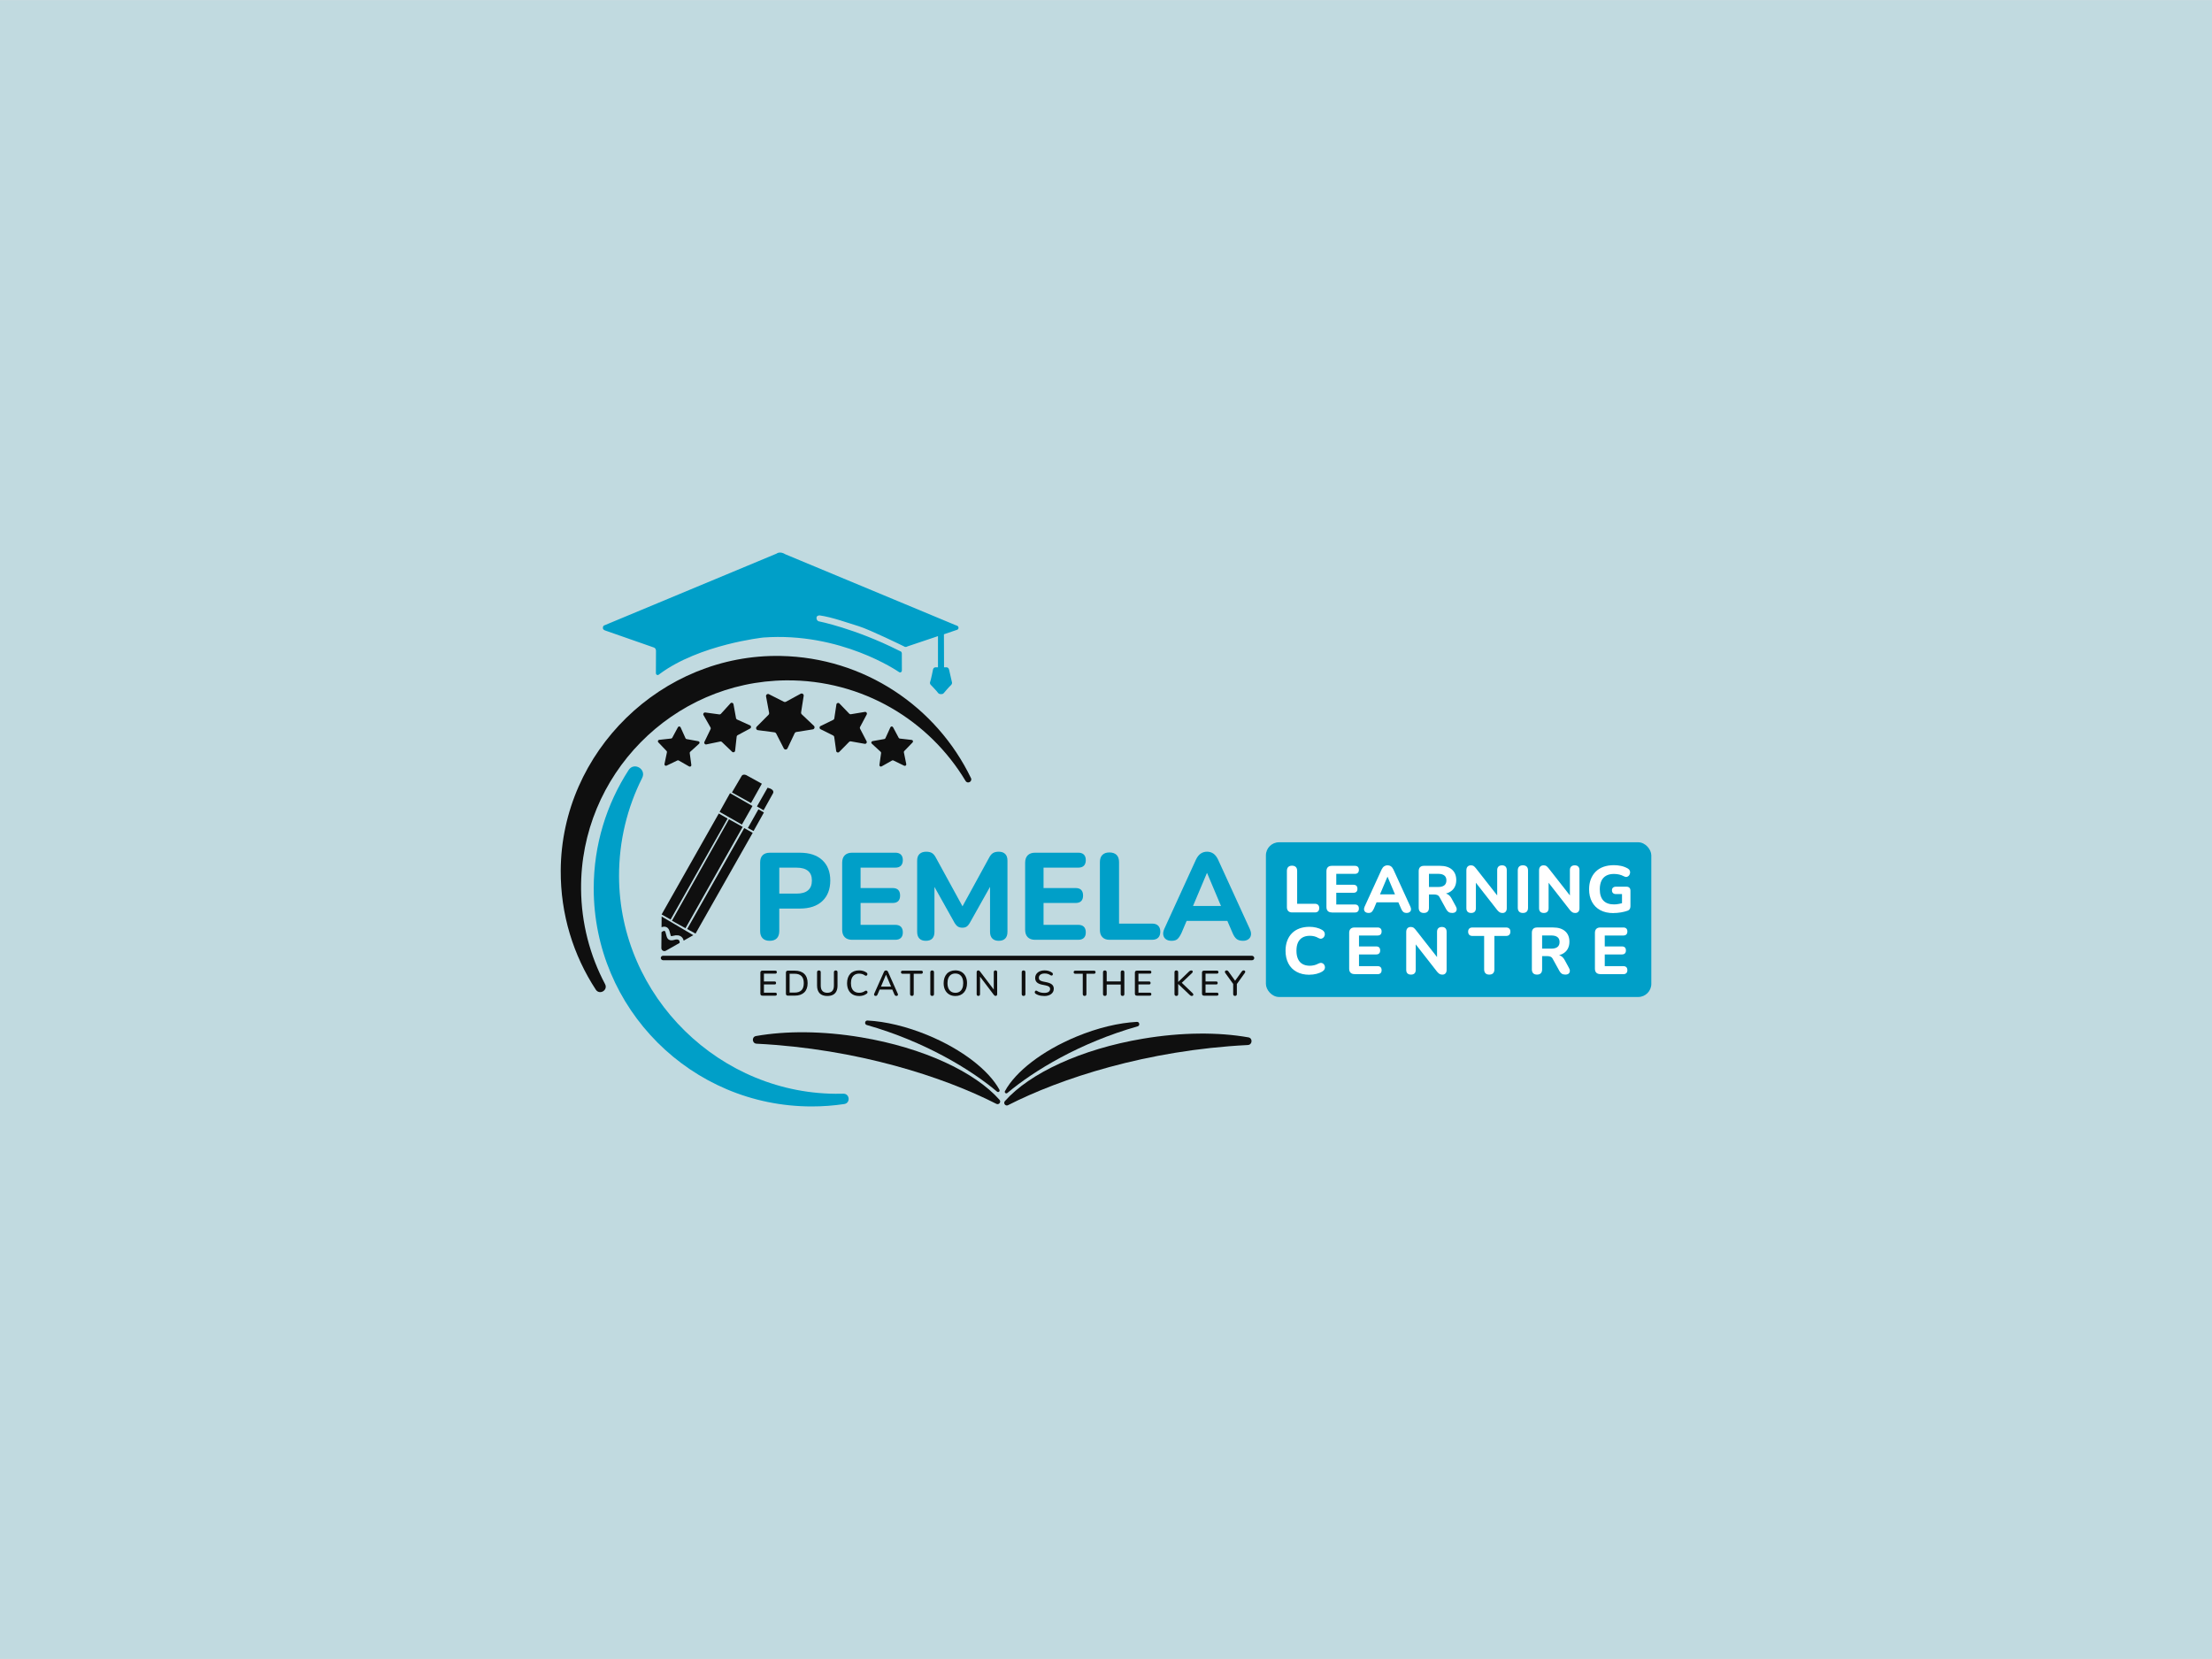 <?xml version="1.0" encoding="UTF-8"?> <svg xmlns="http://www.w3.org/2000/svg" id="Layer_1" data-name="Layer 1" viewBox="0 0 1200 900"><rect x="0" y="0" width="1200" height="900" fill="#333333" stroke="none"/><defs><style> .cls-1 { fill: #0f0f0f; } .cls-2 { fill: #fff; } .cls-3 { fill: #009fc8; } .cls-4 { fill: #fafbfa; } .cls-5 { fill: #c1dae0; } </style></defs><rect class="cls-4" y=".06" width="1200" height="899.87"></rect><rect class="cls-5" y=".06" width="1200" height="899.87"></rect><g><rect class="cls-3" x="686.75" y="456.93" width="209.08" height="83.93" rx="7.12" ry="7.12"></rect><g><path class="cls-1" d="m676.96,566.92c-54.85,2.75-101.72,18.15-130.1,32.63-1.41.72-2.74-1.03-1.7-2.21,13.43-15.13,41.31-28.2,74.88-33.85,21.02-3.54,40.92-3.6,57.2-.73,2.46.43,2.2,4.03-.29,4.16Z"></path><path class="cls-1" d="m617.15,556.79c-31.27,8.89-56.25,24.02-70.68,36.16-.72.6-1.72-.23-1.27-1.05,5.73-10.51,20.06-21.77,38.67-29.5,11.65-4.84,23.12-7.53,32.89-8.04,1.47-.08,1.81,2.03.39,2.44Z"></path><path class="cls-1" d="m410.42,566.2c54.85,2.75,101.72,18.15,130.1,32.63,1.41.72,2.74-1.03,1.7-2.21-13.43-15.13-41.31-28.2-74.88-33.85-21.02-3.54-40.92-3.6-57.2-.73-2.46.43-2.2,4.03.29,4.16Z"></path><path class="cls-1" d="m470.23,556.06c31.27,8.89,56.25,24.02,70.68,36.16.72.6,1.72-.23,1.27-1.05-5.73-10.51-20.06-21.77-38.67-29.5-11.65-4.84-23.12-7.53-32.89-8.04-1.47-.08-1.81,2.03-.39,2.44Z"></path></g><path class="cls-1" d="m368.69,511.53l-1.25.71-6.2,3.51c-1.1.63-2.47-.18-2.46-1.45l.07-7.12v-1.42c.51-.55,1.36-.86,1.69-.75.22.07.37.39.46.64.17.51.29.98.4,1.44.28,1.1.53,2.14,1.48,2.7h.02c.94.55,2.08.32,2.98.06,1.07-.32,1.91-.27,2.38.13.45.39.49,1.08.44,1.56Z"></path><path class="cls-1" d="m358.93,497.2l17.19,10.13-5.24,2.96c-.16-.82-.55-1.52-1.15-2.03-1.06-.92-2.66-1.13-4.5-.59-.97.28-1.21.16-1.21.16-.14-.12-.31-.82-.43-1.29-.12-.48-.25-1.03-.45-1.63-.34-.99-.88-1.53-1.38-1.83-.18-.11-.35-.18-.51-.23-.88-.29-1.77-.07-2.37.18l.05-5.84Z"></path><path class="cls-3" d="m327.81,339.27l93.46-38.93s1.78-1.54,4.87.39l92.37,38.46s1.51.27,1.49,1.39c-.02,1.12-1.35,1.27-1.35,1.27l-6.57,2.25.06,17.92h1.24s1.2-.17,1.53,1.44c.33,1.61,1.45,6.36,1.45,6.36,0,0,.51.99-.55,1.95s-3.86,4.28-3.86,4.28c0,0-.44.56-1.15.48h-.49s-.91.14-1.51-.75-3.79-4.18-3.79-4.18c0,0-.83-.7-.41-1.68.42-.98,1.54-6.64,1.54-6.64,0,0,.14-1.2,1.36-1.26h1.35v-16.92s-16.62,5.59-16.62,5.59c0,0-.89.68-1.91-.08,0,0-18.59-9.11-24.58-10.93-5.99-1.82-14.29-4.87-21.09-5.83,0,0-1.78-.04-1.7,1.43.08,1.47,1.16,1.76,1.16,1.76,0,0,19.54,3.84,43.25,15.74l1.06.51s.95.18.82,1.65l.03,8.42s.09.95-.37,1.2-.64.4-1.27-.03-31.72-21.77-73.53-18.68c0,0-34.6,3.71-56.23,19.77,0,0-.88.9-1.45.5,0,0-.64-.22-.6-.99l.05-11.82s.15-1.58-1.16-2.05-26.28-9.18-26.28-9.18c0,0-1.18-.3-1.34-1.15-.15-.85.26-1.52.72-1.69Z"></path><path class="cls-1" d="m523.83,423.68c-19.77-32.97-56-54.94-97.32-54.59-61.71.52-111.78,51.48-111.28,113.19.15,18.63,4.84,36.18,13.01,51.59,1.75,3.3-3,6.12-5.04,2.99-12.13-18.56-19.14-40.77-19.01-64.62.35-64.48,54.79-117.58,119.26-116.39,45.52.84,84.68,27.66,103.29,66.25.91,1.88-1.82,3.37-2.9,1.57Z"></path><path class="cls-3" d="m457.48,593.33c3.55-.1,4,5.09.49,5.61-5.74.86-11.62,1.3-17.6,1.3-65.33,0-118.28-52.95-118.28-118.27,0-23.68,6.96-45.73,18.94-64.23,2.92-4.51,9.76-.52,7.35,4.28-8.06,16.03-12.59,34.15-12.55,53.33.14,65.32,55.02,119.12,120.33,118,.44,0,.87-.02,1.31-.03Z"></path><path class="cls-1" d="m417.17,376.61l8.13,4.12c.33.17.72.16,1.04-.02l8.01-4.36c.81-.44,1.78.24,1.64,1.15l-1.41,9.01c-.06.36.07.73.34.98l6.62,6.27c.67.64.32,1.77-.59,1.92l-9,1.44c-.36.06-.67.29-.83.62l-3.91,8.24c-.4.84-1.58.85-2,.03l-4.16-8.12c-.17-.33-.49-.55-.85-.6l-9.04-1.18c-.92-.12-1.3-1.24-.65-1.9l6.43-6.46c.26-.26.37-.63.31-.99l-1.67-8.96c-.17-.91.78-1.62,1.6-1.2Z"></path><path class="cls-1" d="m455.37,381.62l5.37,5.57c.22.22.53.33.84.28l7.63-1.27c.78-.13,1.36.69.99,1.38l-3.63,6.83c-.15.28-.15.61,0,.88l3.56,6.86c.36.7-.23,1.51-1.01,1.37l-7.61-1.35c-.31-.05-.62.05-.84.27l-5.43,5.51c-.55.56-1.51.24-1.61-.53l-1.07-7.66c-.04-.31-.24-.58-.51-.72l-6.92-3.46c-.7-.35-.7-1.36,0-1.7l6.95-3.39c.28-.14.48-.4.52-.71l1.15-7.65c.12-.78,1.07-1.08,1.62-.52Z"></path><path class="cls-1" d="m397.91,382.01l1.38,7.61c.06.31.26.57.54.7l7.05,3.18c.72.32.75,1.33.06,1.7l-6.81,3.66c-.27.15-.46.42-.49.73l-.85,7.69c-.09.78-1.03,1.12-1.6.58l-5.59-5.35c-.23-.22-.54-.31-.85-.24l-7.57,1.57c-.77.16-1.39-.63-1.05-1.34l3.36-6.97c.14-.28.12-.61-.03-.88l-3.83-6.72c-.39-.68.17-1.52.95-1.41l7.66,1.04c.31.04.62-.07.83-.3l5.2-5.72c.53-.58,1.49-.3,1.63.47Z"></path><path class="cls-1" d="m484.47,394.51l3.06,5.74c.12.23.35.39.61.42l6.46.74c.66.07.94.87.48,1.35l-4.52,4.68c-.18.19-.26.46-.21.71l1.3,6.37c.13.65-.54,1.17-1.13.88l-5.85-2.85c-.24-.11-.51-.11-.74.02l-5.66,3.2c-.58.33-1.27-.15-1.18-.8l.9-6.44c.04-.26-.06-.52-.25-.7l-4.8-4.4c-.49-.45-.25-1.26.4-1.37l6.41-1.13c.26-.05.48-.22.59-.45l2.7-5.92c.27-.6,1.12-.63,1.43-.04Z"></path><path class="cls-1" d="m369.21,394.56l2.67,5.93c.11.24.33.41.58.46l6.4,1.16c.65.12.88.93.39,1.37l-4.82,4.37c-.19.18-.29.44-.25.7l.87,6.45c.09.65-.61,1.13-1.19.8l-5.65-3.23c-.23-.13-.51-.14-.74-.03l-5.86,2.82c-.6.29-1.26-.23-1.13-.88l1.33-6.37c.05-.26-.02-.52-.2-.71l-4.49-4.7c-.46-.48-.17-1.27.49-1.34l6.47-.71c.26-.03.49-.18.62-.41l3.08-5.73c.31-.58,1.16-.55,1.43.05Z"></path><polygon class="cls-1" points="363.8 498.84 358.93 496.08 389.94 441.32 394.72 444.08 363.8 498.84"></polygon><polygon class="cls-1" points="364.54 499.48 371.87 503.56 402.91 448.59 395.46 444.45 364.54 499.48"></polygon><polygon class="cls-1" points="377.33 506.47 372.78 503.99 403.74 449.24 408.34 451.81 377.33 506.47"></polygon><polygon class="cls-1" points="390.37 440.43 396.04 430.28 408.22 437.24 402.48 447.33 390.37 440.43"></polygon><polygon class="cls-1" points="411.44 439.02 405.71 449.2 408.8 450.83 414.42 440.77 411.44 439.02"></polygon><path class="cls-1" d="m416.41,427.33l-5.77,10.15,3.59,2.09,5.06-9.08s1.5-2.12-2.88-3.16Z"></path><path class="cls-1" d="m413.31,425.16l-5.89,10.49-10.34-5.74,5.18-8.83s.49-1.35,2.48-.64l8.56,4.72Z"></path><rect class="cls-1" x="358.47" y="518.5" width="321.96" height="2.42" rx="1.21" ry="1.21"></rect><g><path class="cls-3" d="m417.53,510.38c-1.65,0-2.93-.46-3.82-1.37s-1.34-2.22-1.34-3.92v-37.2c0-1.74.46-3.06,1.37-3.95.91-.89,2.2-1.34,3.85-1.34h16.35c5.23,0,9.28,1.34,12.16,4.02,2.88,2.68,4.32,6.37,4.32,11.06s-1.44,8.46-4.32,11.16c-2.88,2.7-6.94,4.05-12.16,4.05h-11.19v12.2c0,1.7-.44,3.01-1.31,3.92-.87.91-2.18,1.37-3.92,1.37Zm5.23-25.6h9.45c2.68,0,4.73-.59,6.13-1.78,1.41-1.18,2.11-2.96,2.11-5.33s-.7-4.07-2.11-5.23c-1.41-1.16-3.45-1.74-6.13-1.74h-9.45v14.07Z"></path><path class="cls-3" d="m462.3,509.84c-1.74,0-3.08-.47-4.02-1.41-.94-.94-1.41-2.3-1.41-4.09v-36.26c0-1.79.47-3.15,1.41-4.09.94-.94,2.28-1.41,4.02-1.41h23.39c1.34,0,2.36.35,3.05,1.04.69.69,1.04,1.69,1.04,2.98s-.35,2.36-1.04,3.05-1.71,1.04-3.05,1.04h-18.83v11.06h17.36c1.38,0,2.41.35,3.08,1.04.67.69,1,1.71,1,3.05s-.34,2.29-1,2.98c-.67.69-1.7,1.04-3.08,1.04h-17.36v11.86h18.83c1.34,0,2.36.35,3.05,1.04s1.04,1.71,1.04,3.05-.35,2.29-1.04,2.98c-.69.69-1.71,1.04-3.05,1.04h-23.39Z"></path><path class="cls-3" d="m502.25,510.38c-1.52,0-2.68-.41-3.49-1.24-.8-.83-1.21-2.02-1.21-3.59v-38.67c0-1.61.44-2.82,1.31-3.62.87-.8,2.07-1.21,3.59-1.21,1.34,0,2.4.25,3.18.74.78.49,1.49,1.34,2.11,2.55l15.48,28.28h-2.14l15.48-28.28c.62-1.21,1.33-2.06,2.11-2.55.78-.49,1.84-.74,3.18-.74,1.47,0,2.62.4,3.45,1.21.83.8,1.24,2.01,1.24,3.62v38.67c0,1.57-.4,2.76-1.21,3.59-.8.83-1.99,1.24-3.55,1.24-1.47,0-2.63-.41-3.45-1.24-.83-.83-1.24-2.02-1.24-3.59v-27.08h1.48l-12.53,22.32c-.49.85-1.04,1.47-1.64,1.88-.6.4-1.37.6-2.31.6-1.03,0-1.85-.21-2.48-.64-.63-.42-1.19-1.04-1.68-1.84l-12.53-22.39h1.54v27.15c0,1.57-.39,2.76-1.17,3.59-.78.83-1.95,1.24-3.52,1.24Z"></path><path class="cls-3" d="m561.56,509.84c-1.74,0-3.08-.47-4.02-1.41-.94-.94-1.41-2.3-1.41-4.09v-36.26c0-1.79.47-3.15,1.41-4.09.94-.94,2.28-1.41,4.02-1.41h23.39c1.34,0,2.36.35,3.05,1.04.69.69,1.04,1.69,1.04,2.98s-.35,2.36-1.04,3.05-1.71,1.04-3.05,1.04h-18.83v11.06h17.36c1.38,0,2.41.35,3.08,1.04.67.69,1,1.71,1,3.05s-.34,2.29-1,2.98c-.67.69-1.7,1.04-3.08,1.04h-17.36v11.86h18.83c1.34,0,2.36.35,3.05,1.04s1.04,1.71,1.04,3.05-.35,2.29-1.04,2.98c-.69.69-1.71,1.04-3.05,1.04h-23.39Z"></path><path class="cls-3" d="m601.91,509.84c-1.65,0-2.94-.47-3.85-1.41-.92-.94-1.37-2.23-1.37-3.89v-36.8c0-1.74.45-3.06,1.34-3.95.89-.89,2.17-1.34,3.82-1.34s2.99.45,3.89,1.34c.89.89,1.34,2.21,1.34,3.95v33.31h17.96c1.43,0,2.52.38,3.28,1.14.76.76,1.14,1.83,1.14,3.22s-.38,2.52-1.14,3.28c-.76.76-1.85,1.14-3.28,1.14h-23.12Z"></path><path class="cls-3" d="m635.56,510.38c-1.25,0-2.27-.28-3.05-.84-.78-.56-1.26-1.33-1.44-2.31-.18-.98,0-2.08.54-3.29l17.23-37.67c.71-1.47,1.57-2.55,2.58-3.22,1-.67,2.13-1.01,3.38-1.01s2.44.34,3.42,1.01c.98.67,1.83,1.74,2.55,3.22l17.23,37.67c.58,1.25.79,2.36.64,3.32-.16.96-.63,1.72-1.41,2.28-.78.56-1.75.84-2.92.84-1.52,0-2.69-.35-3.52-1.04-.83-.69-1.55-1.8-2.18-3.32l-4.02-9.32,4.16,2.88h-27.95l4.16-2.88-3.95,9.32c-.71,1.52-1.43,2.63-2.14,3.32-.72.69-1.81,1.04-3.28,1.04Zm19.17-36.73l-8.65,20.51-1.81-2.68h20.98l-1.74,2.68-8.65-20.51h-.13Z"></path></g><g><path class="cls-1" d="m413.58,540.14c-.35,0-.61-.09-.8-.28-.19-.19-.28-.45-.28-.8v-11.41c0-.35.09-.61.28-.8s.45-.28.8-.28h7.02c.27,0,.47.07.62.2.14.14.21.33.21.59,0,.27-.07.47-.21.62s-.35.21-.62.21h-6.17v4.25h5.75c.28,0,.49.07.63.21.13.14.2.34.2.6,0,.27-.07.47-.2.61-.14.13-.34.2-.63.2h-5.75v4.46h6.17c.27,0,.47.07.62.21.14.14.21.34.21.6,0,.27-.07.47-.21.61-.14.14-.35.2-.62.2h-7.02Z"></path><path class="cls-1" d="m427.44,540.14c-.35,0-.61-.09-.8-.28-.19-.19-.28-.45-.28-.8v-11.41c0-.35.09-.61.28-.8s.45-.28.8-.28h3.71c2.23,0,3.95.58,5.16,1.74,1.21,1.16,1.82,2.84,1.82,5.03,0,1.09-.15,2.06-.46,2.9-.31.85-.76,1.56-1.36,2.13s-1.32,1.01-2.18,1.31-1.85.45-2.98.45h-3.71Zm.92-1.67h2.67c.85,0,1.58-.11,2.2-.32s1.14-.53,1.57-.95c.42-.42.74-.95.94-1.6.2-.64.31-1.39.31-2.25,0-1.71-.42-2.98-1.26-3.83-.84-.85-2.09-1.27-3.76-1.27h-2.67v10.21Z"></path><path class="cls-1" d="m448.83,540.32c-.91,0-1.71-.12-2.4-.36s-1.27-.59-1.74-1.07c-.47-.47-.82-1.06-1.07-1.77-.24-.71-.37-1.52-.37-2.44v-7.23c0-.33.09-.58.26-.75.17-.17.42-.25.74-.25s.57.08.74.25c.17.17.26.42.26.75v7.19c0,1.32.3,2.31.91,2.96.61.65,1.5.98,2.66.98s2.07-.33,2.67-.98.9-1.64.9-2.96v-7.19c0-.33.09-.58.26-.75.17-.17.41-.25.72-.25s.56.08.73.25.25.42.25.75v7.23c0,1.23-.21,2.27-.63,3.11s-1.04,1.47-1.86,1.89c-.82.42-1.84.63-3.06.63Z"></path><path class="cls-1" d="m466.07,540.32c-1.37,0-2.55-.28-3.52-.85-.97-.56-1.72-1.37-2.24-2.41-.52-1.04-.78-2.28-.78-3.7,0-1.06.15-2.02.44-2.88.29-.85.72-1.58,1.28-2.19.56-.61,1.24-1.07,2.06-1.39.81-.32,1.73-.48,2.76-.48.76,0,1.48.1,2.18.31s1.3.5,1.82.88c.22.14.36.31.43.51.07.2.08.39.04.57-.05.18-.13.33-.26.45-.13.12-.29.19-.49.2s-.41-.06-.64-.21c-.42-.32-.89-.56-1.4-.71-.51-.15-1.05-.23-1.62-.23-.97,0-1.8.2-2.46.61s-1.17.99-1.52,1.76c-.35.77-.52,1.71-.52,2.81s.17,2.04.52,2.82c.35.78.85,1.37,1.52,1.77.67.4,1.49.61,2.46.61.56,0,1.11-.08,1.63-.24.52-.16,1.01-.4,1.47-.72.23-.14.44-.2.63-.19.19.01.34.08.47.19.13.12.21.26.26.43.04.17.04.35-.02.54-.06.19-.18.34-.38.47-.53.42-1.15.74-1.87.96-.72.22-1.47.33-2.25.33Z"></path><path class="cls-1" d="m475.07,540.28c-.26,0-.46-.06-.62-.17-.15-.12-.24-.27-.27-.46-.03-.19.01-.41.12-.65l5.21-11.7c.13-.31.29-.53.49-.65.2-.13.42-.19.66-.19s.45.06.64.19c.2.13.36.35.49.65l5.21,11.7c.12.24.16.46.14.66-.03.2-.11.35-.25.46-.14.11-.34.16-.6.16-.28,0-.51-.07-.67-.21-.17-.14-.31-.36-.44-.65l-1.35-3.12.9.54h-8.19l.89-.54-1.33,3.12c-.13.31-.27.53-.42.66-.15.13-.36.2-.62.2Zm5.56-11.48l-2.9,6.89-.48-.46h6.79l-.44.46-2.92-6.89h-.04Z"></path><path class="cls-1" d="m494.71,540.28c-.32,0-.57-.09-.74-.27-.17-.18-.26-.43-.26-.75v-11h-4.08c-.27,0-.48-.07-.63-.22-.15-.15-.23-.36-.23-.62s.08-.47.23-.62c.15-.14.37-.21.63-.21h10.14c.28,0,.5.07.65.21.15.14.23.35.23.62s-.08.48-.23.62c-.15.15-.37.22-.65.22h-4.08v11c0,.32-.08.57-.24.75-.16.18-.41.27-.74.27Z"></path><path class="cls-1" d="m505.69,540.28c-.32,0-.57-.09-.74-.27-.17-.18-.26-.43-.26-.75v-11.79c0-.33.09-.59.26-.76s.42-.26.74-.26.57.09.74.26c.17.17.26.43.26.76v11.79c0,.32-.08.57-.25.75-.17.18-.42.27-.75.27Z"></path><path class="cls-1" d="m518.27,540.32c-1.28,0-2.4-.28-3.36-.86-.96-.57-1.69-1.38-2.21-2.42-.52-1.04-.78-2.27-.78-3.68,0-1.06.15-2.02.44-2.88.29-.85.72-1.58,1.27-2.19.55-.61,1.22-1.07,2-1.39.78-.32,1.66-.48,2.63-.48,1.3,0,2.42.28,3.37.85.95.56,1.68,1.37,2.2,2.41.52,1.04.78,2.26.78,3.67,0,1.06-.15,2.03-.44,2.89s-.72,1.6-1.28,2.21c-.56.62-1.23,1.08-2.01,1.4-.78.32-1.65.48-2.62.48Zm0-1.73c.9,0,1.66-.2,2.3-.62.63-.41,1.12-1.01,1.46-1.79.34-.78.51-1.73.51-2.83,0-1.65-.37-2.94-1.12-3.85-.74-.91-1.8-1.37-3.15-1.37-.9,0-1.66.2-2.3.61s-1.12,1-1.46,1.78c-.34.78-.51,1.72-.51,2.83,0,1.64.37,2.92,1.13,3.85.75.92,1.8,1.39,3.14,1.39Z"></path><path class="cls-1" d="m530.77,540.28c-.29,0-.53-.08-.69-.25-.17-.17-.25-.4-.25-.71v-11.87c0-.32.08-.57.24-.74.16-.17.37-.26.64-.26.23,0,.41.04.53.12.12.08.27.23.43.45l7.93,10.44h-.48v-10.08c0-.29.08-.53.24-.69.16-.17.39-.25.68-.25s.54.08.69.25c.15.17.23.4.23.69v11.95c0,.29-.07.53-.22.69-.15.17-.34.25-.59.25-.23,0-.42-.05-.57-.14-.15-.09-.3-.24-.47-.46l-7.89-10.42h.44v10.06c0,.31-.08.54-.23.71-.15.17-.38.25-.67.25Z"></path><path class="cls-1" d="m555.28,540.28c-.32,0-.57-.09-.74-.27-.17-.18-.26-.43-.26-.75v-11.79c0-.33.09-.59.26-.76s.42-.26.74-.26.57.09.74.26c.17.17.26.43.26.76v11.79c0,.32-.08.57-.25.75-.17.18-.42.27-.75.27Z"></path><path class="cls-1" d="m566.49,540.32c-.59,0-1.17-.05-1.73-.13-.56-.09-1.1-.23-1.6-.41-.5-.19-.95-.41-1.35-.68-.19-.14-.32-.3-.39-.48-.07-.18-.09-.36-.06-.53.03-.17.11-.32.22-.45.12-.13.26-.21.42-.24.17-.03.35.02.56.16.58.37,1.19.64,1.83.82.64.17,1.34.26,2.1.26,1.09,0,1.9-.2,2.41-.59.52-.39.78-.9.78-1.53,0-.51-.19-.92-.56-1.22s-.99-.54-1.87-.72l-2.06-.42c-1.22-.26-2.13-.68-2.72-1.27-.6-.59-.89-1.38-.89-2.38,0-.6.12-1.15.37-1.65.25-.5.6-.93,1.05-1.3.45-.37.99-.64,1.61-.84s1.31-.29,2.06-.29c.79,0,1.54.1,2.24.31s1.32.52,1.88.94c.17.12.28.26.34.43.06.17.07.34.04.51-.03.17-.11.31-.22.42s-.26.18-.44.2c-.18.02-.38-.04-.6-.18-.5-.33-1.01-.57-1.53-.72-.52-.15-1.09-.22-1.72-.22s-1.18.1-1.64.29c-.47.19-.83.46-1.08.81s-.37.76-.37,1.23c0,.54.17.97.52,1.29s.92.56,1.73.73l2.04.42c1.28.27,2.24.69,2.87,1.25.63.56.94,1.31.94,2.25,0,.6-.12,1.14-.37,1.63-.24.48-.59.89-1.04,1.24-.45.35-.99.61-1.63.8s-1.35.28-2.15.28Z"></path><path class="cls-1" d="m588.4,540.28c-.32,0-.57-.09-.74-.27-.17-.18-.26-.43-.26-.75v-11h-4.08c-.27,0-.48-.07-.63-.22-.15-.15-.23-.36-.23-.62s.08-.47.23-.62c.15-.14.37-.21.63-.21h10.14c.28,0,.5.07.65.21.15.14.23.35.23.62s-.08.48-.23.62c-.15.15-.37.22-.65.22h-4.08v11c0,.32-.08.57-.24.75-.16.18-.41.27-.74.27Z"></path><path class="cls-1" d="m599.38,540.28c-.32,0-.57-.09-.74-.27-.17-.18-.26-.43-.26-.75v-11.79c0-.33.09-.59.26-.76s.42-.26.74-.26.57.09.74.26c.17.17.26.43.26.76v4.96h7.6v-4.96c0-.33.09-.59.26-.76s.42-.26.74-.26.56.09.73.26c.17.17.25.43.25.76v11.79c0,.32-.08.57-.25.75-.17.18-.41.27-.73.27s-.57-.09-.74-.27c-.17-.18-.26-.43-.26-.75v-5.16h-7.6v5.16c0,.32-.08.57-.25.75-.17.18-.42.27-.75.27Z"></path><path class="cls-1" d="m616.75,540.14c-.35,0-.61-.09-.8-.28-.19-.19-.28-.45-.28-.8v-11.41c0-.35.09-.61.28-.8s.45-.28.8-.28h7.02c.27,0,.47.07.62.2.14.14.21.33.21.59,0,.27-.07.47-.21.62s-.35.21-.62.21h-6.17v4.25h5.75c.28,0,.49.07.63.21.13.14.2.34.2.6,0,.27-.07.47-.2.61-.14.13-.34.2-.63.2h-5.75v4.46h6.17c.27,0,.47.07.62.21.14.14.21.34.21.6,0,.27-.07.47-.21.61-.14.14-.35.2-.62.2h-7.02Z"></path><path class="cls-1" d="m638.16,540.28c-.32,0-.57-.09-.74-.27-.17-.18-.26-.43-.26-.75v-11.81c0-.33.09-.58.26-.75.17-.17.42-.25.74-.25s.57.08.74.25c.17.17.26.42.26.75v5.23h.04l5.91-5.71c.19-.18.37-.31.55-.39.17-.08.37-.12.59-.12.29,0,.51.07.64.22.14.15.19.32.16.53-.03.21-.13.4-.33.6l-6.14,5.85.04-.98,6.39,6.15c.23.22.35.44.37.67s-.06.42-.21.57c-.15.15-.37.22-.65.22-.26,0-.46-.05-.62-.15-.15-.1-.33-.25-.54-.44l-6.16-5.87h-.04v5.44c0,.32-.08.57-.25.75-.17.18-.42.27-.75.27Z"></path><path class="cls-1" d="m653.15,540.14c-.35,0-.61-.09-.8-.28-.19-.19-.28-.45-.28-.8v-11.41c0-.35.09-.61.28-.8s.45-.28.8-.28h7.02c.27,0,.47.07.62.2.14.14.21.33.21.59,0,.27-.07.47-.21.62s-.35.21-.62.21h-6.17v4.25h5.75c.28,0,.49.07.63.21.13.14.2.34.2.6,0,.27-.07.47-.2.61-.14.13-.34.2-.63.2h-5.75v4.46h6.17c.27,0,.47.07.62.21.14.14.21.34.21.6,0,.27-.07.47-.21.61-.14.14-.35.2-.62.2h-7.02Z"></path><path class="cls-1" d="m670,540.28c-.32,0-.57-.09-.74-.27-.17-.18-.26-.44-.26-.77v-6.1l.44,1.27-4.75-6.6c-.14-.19-.2-.39-.19-.61s.1-.39.26-.54c.16-.15.37-.22.64-.22.2,0,.39.05.57.15.17.1.34.26.49.48l3.81,5.29h-.46l3.81-5.29c.17-.23.33-.39.48-.49.15-.1.35-.14.58-.14.27,0,.48.07.63.2.15.13.22.31.23.52s-.07.43-.24.66l-4.71,6.58.4-1.27v6.1c0,.69-.33,1.04-.98,1.04Z"></path></g><g><path class="cls-2" d="m700.94,494.99c-.88,0-1.57-.25-2.06-.75-.49-.5-.74-1.2-.74-2.08v-19.69c0-.93.24-1.64.72-2.12s1.16-.72,2.04-.72,1.6.24,2.08.72c.48.48.72,1.18.72,2.12v17.82h9.61c.77,0,1.35.2,1.76.61.41.41.61.98.61,1.72s-.2,1.35-.61,1.76-.99.61-1.76.61h-12.37Z"></path><path class="cls-2" d="m722.49,494.99c-.93,0-1.65-.25-2.15-.75s-.75-1.23-.75-2.19v-19.4c0-.96.25-1.68.75-2.19.5-.5,1.22-.75,2.15-.75h12.51c.72,0,1.26.18,1.63.56s.56.9.56,1.6-.19,1.26-.56,1.63c-.37.37-.91.56-1.63.56h-10.08v5.92h9.29c.74,0,1.29.19,1.65.56.36.37.54.91.54,1.63s-.18,1.23-.54,1.6c-.36.37-.91.56-1.65.56h-9.29v6.35h10.08c.72,0,1.26.19,1.63.56.37.37.56.91.56,1.63s-.19,1.23-.56,1.6-.91.56-1.63.56h-12.51Z"></path><path class="cls-2" d="m742.42,495.28c-.67,0-1.21-.15-1.63-.45-.42-.3-.68-.71-.77-1.24-.1-.53,0-1.11.29-1.76l9.22-20.15c.38-.79.84-1.36,1.38-1.72.54-.36,1.14-.54,1.81-.54s1.3.18,1.83.54c.53.36.98.93,1.36,1.72l9.21,20.15c.31.67.42,1.26.34,1.77-.08.51-.34.92-.75,1.22s-.94.45-1.56.45c-.81,0-1.44-.19-1.88-.56-.44-.37-.83-.96-1.17-1.77l-2.15-4.98,2.22,1.54h-14.95l2.22-1.54-2.12,4.98c-.38.81-.77,1.4-1.15,1.77-.38.37-.97.56-1.76.56Zm10.26-19.65l-4.63,10.97-.97-1.43h11.22l-.93,1.43-4.63-10.97h-.07Z"></path><path class="cls-2" d="m772.4,495.28c-.88,0-1.57-.25-2.04-.73-.48-.49-.72-1.19-.72-2.1v-19.9c0-.93.25-1.64.74-2.12.49-.48,1.18-.72,2.06-.72h8.75c2.8,0,4.97.68,6.51,2.04,1.54,1.36,2.31,3.26,2.31,5.7,0,1.58-.35,2.94-1.04,4.09-.69,1.15-1.7,2.03-3.01,2.65-1.32.62-2.9.93-4.77.93l.32-.57h1.43c1,0,1.88.24,2.64.72.75.48,1.39,1.22,1.92,2.22l2.26,4.16c.36.6.52,1.18.48,1.74-.04.56-.26,1.02-.66,1.36-.41.35-1,.52-1.79.52s-1.43-.16-1.92-.48c-.49-.32-.93-.83-1.31-1.52l-3.48-6.31c-.34-.69-.76-1.15-1.27-1.38s-1.15-.34-1.92-.34h-2.69v7.21c0,.91-.23,1.61-.7,2.1-.47.49-1.16.73-2.1.73Zm2.8-14.09h5.02c1.46,0,2.56-.3,3.32-.9.75-.6,1.13-1.49,1.13-2.69s-.38-2.06-1.13-2.65c-.75-.6-1.86-.9-3.32-.9h-5.02v7.14Z"></path><path class="cls-2" d="m798.08,495.28c-.84,0-1.48-.22-1.92-.66-.44-.44-.66-1.09-.66-1.95v-20.47c0-.91.22-1.6.66-2.06.44-.47,1.03-.7,1.78-.7.64,0,1.14.12,1.49.36.35.24.75.63,1.2,1.18l12.59,16.06h-1v-15.02c0-.81.23-1.45.68-1.9s1.11-.68,1.97-.68c.81,0,1.44.23,1.88.68.44.45.66,1.09.66,1.9v20.73c0,.79-.2,1.41-.61,1.86-.41.45-.96.68-1.65.68s-1.2-.12-1.6-.38c-.4-.25-.83-.65-1.31-1.2l-12.55-16.06h.97v15.02c0,.86-.22,1.51-.66,1.95-.44.44-1.08.66-1.92.66Z"></path><path class="cls-2" d="m826.15,495.28c-.88,0-1.57-.25-2.04-.73-.48-.49-.72-1.19-.72-2.1v-20.19c0-.93.24-1.64.72-2.12s1.16-.72,2.04-.72,1.6.24,2.08.72c.48.48.72,1.18.72,2.12v20.19c0,.91-.23,1.61-.7,2.1-.47.49-1.16.73-2.1.73Z"></path><path class="cls-2" d="m837.52,495.28c-.84,0-1.48-.22-1.92-.66-.44-.44-.66-1.09-.66-1.95v-20.47c0-.91.22-1.6.66-2.06.44-.47,1.03-.7,1.78-.7.64,0,1.14.12,1.49.36.35.24.75.63,1.2,1.18l12.59,16.06h-1v-15.02c0-.81.23-1.45.68-1.9s1.11-.68,1.97-.68c.81,0,1.44.23,1.88.68.44.45.66,1.09.66,1.9v20.73c0,.79-.2,1.41-.61,1.86-.41.45-.96.68-1.65.68s-1.2-.12-1.6-.38c-.4-.25-.83-.65-1.31-1.2l-12.55-16.06h.97v15.02c0,.86-.22,1.51-.66,1.95-.44.44-1.08.66-1.92.66Z"></path><path class="cls-2" d="m875.35,495.35c-2.85,0-5.25-.53-7.21-1.6-1.96-1.06-3.46-2.56-4.5-4.5-1.04-1.94-1.56-4.21-1.56-6.81,0-2.01.3-3.81.91-5.41.61-1.6,1.49-2.98,2.64-4.14s2.56-2.04,4.23-2.64c1.67-.6,3.56-.9,5.67-.9,1.29,0,2.58.13,3.87.4s2.53.74,3.73,1.43c.5.31.84.69,1.02,1.13.18.44.23.9.14,1.38-.08.48-.28.9-.57,1.27-.3.37-.68.62-1.15.73-.47.12-1,.02-1.6-.29-.79-.43-1.63-.75-2.53-.97-.9-.21-1.86-.32-2.89-.32-1.7,0-3.11.32-4.25.97-1.14.64-1.99,1.58-2.56,2.81-.57,1.23-.86,2.74-.86,4.54,0,2.7.65,4.75,1.95,6.13,1.3,1.39,3.23,2.08,5.79,2.08.84,0,1.72-.09,2.64-.27s1.82-.41,2.71-.7l-1.04,2.29v-6.92h-3.23c-.72,0-1.27-.18-1.65-.54-.38-.36-.57-.86-.57-1.51s.19-1.11.57-1.45c.38-.35.93-.52,1.65-.52h5.59c.72,0,1.27.19,1.65.57.38.38.57.92.57,1.61v8.36c0,.64-.13,1.18-.38,1.6-.25.42-.65.72-1.2.91-1.08.38-2.28.69-3.62.91-1.34.23-2.67.34-3.98.34Z"></path></g><g><path class="cls-2" d="m710.37,528.8c-2.7,0-5.03-.53-6.97-1.6-1.95-1.06-3.44-2.57-4.46-4.54-1.03-1.96-1.54-4.26-1.54-6.89,0-1.96.29-3.74.88-5.34.59-1.6,1.44-2.98,2.56-4.12,1.12-1.15,2.49-2.02,4.11-2.62,1.61-.6,3.42-.9,5.43-.9,1.24,0,2.47.14,3.69.43,1.22.29,2.28.7,3.19,1.25.6.36,1,.78,1.22,1.27.21.49.28.98.2,1.47-.08.49-.29.92-.61,1.29-.32.37-.72.61-1.2.72-.48.11-1.02,0-1.61-.34-.72-.43-1.46-.74-2.24-.93-.78-.19-1.58-.29-2.42-.29-1.6,0-2.95.32-4.03.95-1.09.63-1.9,1.54-2.44,2.73-.54,1.18-.81,2.66-.81,4.43s.27,3.19.81,4.41c.54,1.22,1.35,2.15,2.44,2.78,1.09.63,2.43.95,4.03.95.76,0,1.55-.1,2.35-.29.8-.19,1.57-.49,2.31-.9.62-.31,1.17-.42,1.65-.34.48.08.88.3,1.2.64.32.35.53.77.63,1.26s.05.97-.14,1.43-.55.87-1.08,1.2c-.91.6-2,1.06-3.26,1.38-1.27.32-2.56.48-3.87.48Z"></path><path class="cls-2" d="m734.82,528.44c-.93,0-1.65-.25-2.15-.75s-.75-1.23-.75-2.19v-19.4c0-.96.25-1.68.75-2.19.5-.5,1.22-.75,2.15-.75h12.51c.72,0,1.26.18,1.63.56s.56.9.56,1.6-.19,1.26-.56,1.63c-.37.37-.91.56-1.63.56h-10.08v5.92h9.29c.74,0,1.29.19,1.65.56.36.37.54.91.54,1.63s-.18,1.23-.54,1.6c-.36.37-.91.56-1.65.56h-9.29v6.35h10.08c.72,0,1.26.19,1.63.56.37.37.56.91.56,1.63s-.19,1.23-.56,1.6-.91.56-1.63.56h-12.51Z"></path><path class="cls-2" d="m765.45,528.72c-.84,0-1.48-.22-1.92-.66-.44-.44-.66-1.09-.66-1.95v-20.47c0-.91.22-1.6.66-2.06.44-.47,1.03-.7,1.78-.7.64,0,1.14.12,1.49.36.35.24.75.63,1.2,1.18l12.59,16.06h-1v-15.02c0-.81.23-1.45.68-1.9s1.11-.68,1.97-.68c.81,0,1.44.23,1.88.68.44.45.66,1.09.66,1.9v20.73c0,.79-.2,1.41-.61,1.86-.41.45-.96.68-1.65.68s-1.2-.12-1.6-.38c-.4-.25-.83-.65-1.31-1.2l-12.55-16.06h.97v15.02c0,.86-.22,1.51-.66,1.95-.44.44-1.08.66-1.92.66Z"></path><path class="cls-2" d="m807.9,528.72c-.89,0-1.57-.25-2.04-.73-.48-.49-.72-1.19-.72-2.1v-18.14h-6.31c-.77,0-1.35-.2-1.76-.61s-.61-.98-.61-1.72.2-1.27.61-1.67c.41-.4.99-.59,1.76-.59h18.22c.74,0,1.31.2,1.72.59.41.39.61.95.61,1.67s-.2,1.31-.61,1.72-.98.61-1.72.61h-6.35v18.14c0,.91-.23,1.61-.7,2.1s-1.17.73-2.1.73Z"></path><path class="cls-2" d="m833.79,528.72c-.88,0-1.57-.25-2.04-.73-.48-.49-.72-1.19-.72-2.1v-19.9c0-.93.25-1.64.74-2.12.49-.48,1.18-.72,2.06-.72h8.75c2.8,0,4.97.68,6.51,2.04,1.54,1.36,2.31,3.26,2.31,5.7,0,1.58-.35,2.94-1.04,4.09-.69,1.15-1.7,2.03-3.01,2.65-1.32.62-2.9.93-4.77.93l.32-.57h1.43c1,0,1.88.24,2.64.72.75.48,1.39,1.22,1.92,2.22l2.26,4.16c.36.6.52,1.18.48,1.74-.04.56-.26,1.02-.66,1.36-.41.35-1,.52-1.79.52s-1.43-.16-1.92-.48c-.49-.32-.93-.83-1.31-1.52l-3.48-6.31c-.34-.69-.76-1.15-1.27-1.38s-1.15-.34-1.92-.34h-2.69v7.21c0,.91-.23,1.61-.7,2.1-.47.49-1.16.73-2.1.73Zm2.8-14.09h5.02c1.46,0,2.56-.3,3.32-.9.75-.6,1.13-1.49,1.13-2.69s-.38-2.06-1.13-2.65c-.75-.6-1.86-.9-3.32-.9h-5.02v7.14Z"></path><path class="cls-2" d="m868.14,528.44c-.93,0-1.65-.25-2.15-.75-.5-.5-.75-1.23-.75-2.19v-19.4c0-.96.25-1.68.75-2.19.5-.5,1.22-.75,2.15-.75h12.51c.72,0,1.26.18,1.63.56s.56.9.56,1.6-.19,1.26-.56,1.63c-.37.37-.91.56-1.63.56h-10.08v5.92h9.29c.74,0,1.29.19,1.65.56.36.37.54.91.54,1.63s-.18,1.23-.54,1.6c-.36.37-.91.56-1.65.56h-9.29v6.35h10.08c.72,0,1.26.19,1.63.56.37.37.56.91.56,1.63s-.19,1.23-.56,1.6c-.37.37-.91.56-1.63.56h-12.51Z"></path></g></g></svg> 